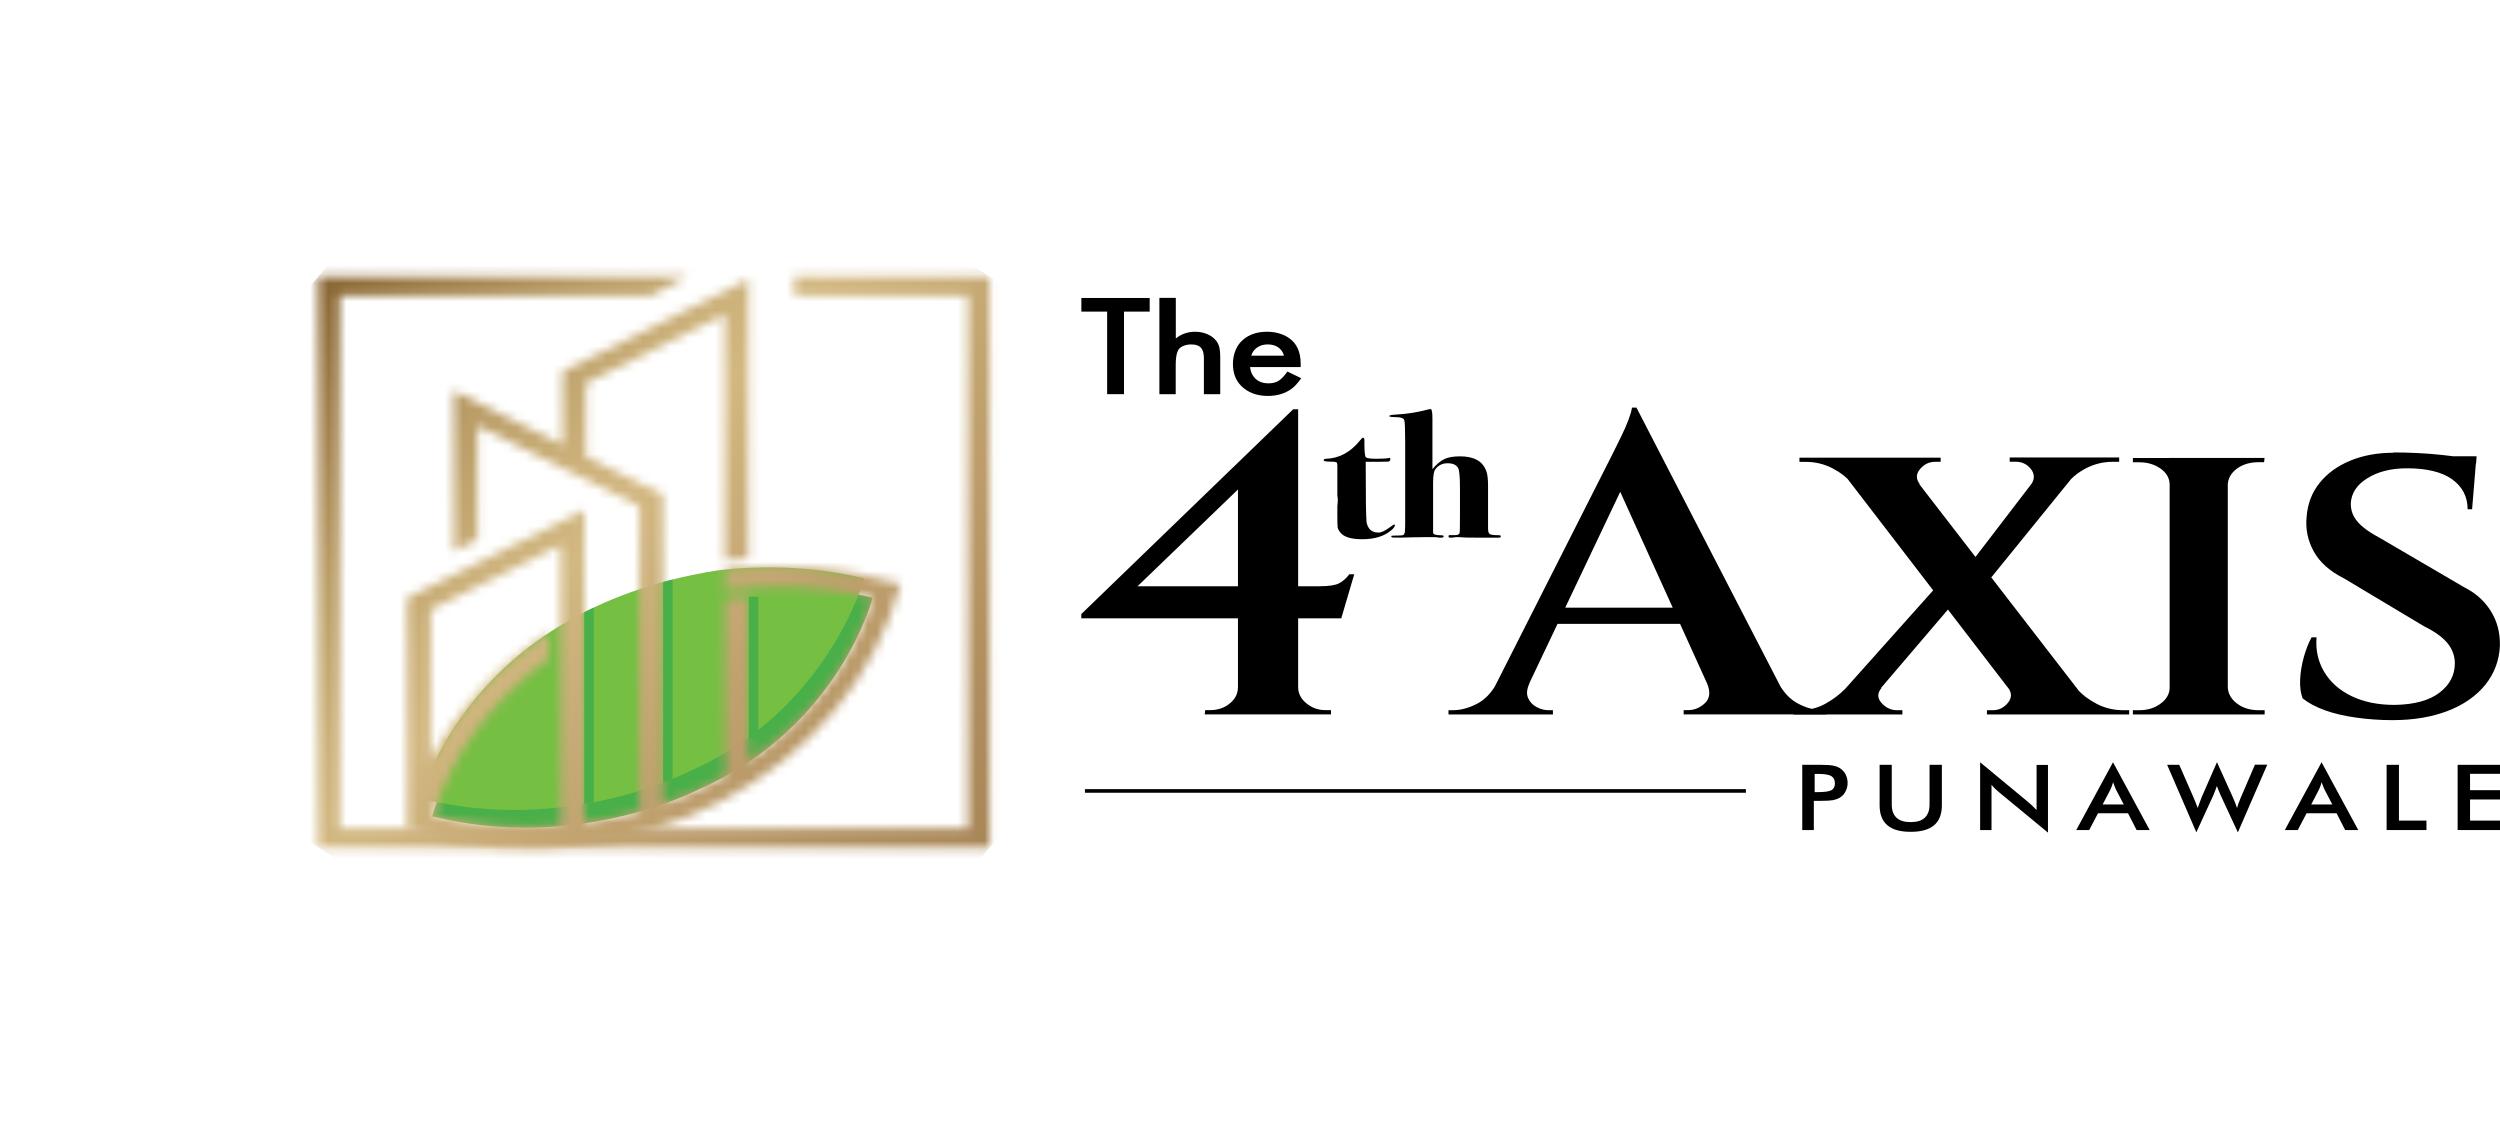<svg width="278" height="125" viewBox="0 0 278 125" fill="none" xmlns="http://www.w3.org/2000/svg">
<mask id="mask0_3042_31" style="mask-type:luminance" maskUnits="userSpaceOnUse" x="35" y="30" width="76" height="65">
<path d="M88.35 30.762V32.84H107.63V92.16H37.793V32.84H72.473L76.364 30.762H35.375V94.238H110.048V30.762H88.35Z" fill="white"/>
</mask>
<g mask="url(#mask0_3042_31)">
<path d="M62.055 -0.001L0.008 71.566L83.391 125.001L145.438 53.434L62.055 -0.001Z" fill="url(#paint0_linear_3042_31)"/>
</g>
<path fill-rule="evenodd" clip-rule="evenodd" d="M48.056 90.777C48.056 90.777 53.037 69.972 80.598 65.591C80.598 65.591 88.516 64.36 97.035 66.466C97.035 66.466 93.362 80.918 77.641 87.806C77.641 87.806 64.275 94.827 48.056 90.777Z" fill="#49AF48"/>
<path fill-rule="evenodd" clip-rule="evenodd" d="M46.779 88.805C46.779 88.805 51.761 67.965 79.54 63.468C79.54 63.468 87.53 62.201 96.102 64.316C96.102 64.316 92.075 79.081 76.572 85.808C76.572 85.808 63.113 92.882 46.779 88.796" fill="#75BF43"/>
<mask id="mask1_3042_31" style="mask-type:luminance" maskUnits="userSpaceOnUse" x="45" y="31" width="56" height="64">
<path d="M47.911 67.786L62.356 60.613V91.794C57.624 92.177 52.819 91.829 48.16 90.732C50.246 83.88 54.76 77.769 61.038 73.237V70.364C55.33 74.067 50.806 78.965 47.9 84.585V67.795L47.911 67.786ZM62.563 41.316V49.461L50.464 43.457V61.309L53.089 60.006V47.347L71.114 56.295V90.206C69.111 90.777 67.056 91.205 64.981 91.49V56.705L45.285 66.483V92.32L46.209 92.57C70.616 99.038 94.524 86.022 100.138 64.913C93.134 63.057 87.572 62.656 80.619 63.334V65.591C86.306 65.047 91.09 65.065 97.015 66.466C94.836 73.638 89.99 79.999 83.234 84.594V66.367C82.487 66.421 81.605 66.501 80.609 66.599V86.227C78.44 87.467 76.115 88.528 73.708 89.376V55.01L65.157 50.764V42.609L80.598 34.946V62.326C81.615 62.228 82.487 62.156 83.224 62.112V31.047L62.532 41.316H62.563Z" fill="white"/>
</mask>
<g mask="url(#mask1_3042_31)">
<path d="M64.876 8.442L7.388 74.751L80.554 121.638L138.043 55.329L64.876 8.442Z" fill="url(#paint1_linear_3042_31)"/>
</g>
<path fill-rule="evenodd" clip-rule="evenodd" d="M64.971 68.08V89.403C65.334 89.341 65.676 89.278 66.029 89.216V67.563C65.666 67.733 65.323 67.911 64.971 68.08Z" fill="#49AF48"/>
<path fill-rule="evenodd" clip-rule="evenodd" d="M73.739 64.726V87.039C74.123 86.887 74.486 86.753 74.797 86.619V64.44C74.445 64.53 74.092 64.619 73.739 64.717" fill="#49AF48"/>
<path d="M84.324 66.358H83.265V82.185H84.324V66.358Z" fill="#49AF48"/>
<path d="M194.143 87.752H120.643V88.154H194.143V87.752Z" fill="black"/>
<path d="M201.698 89.046V92.302H200.411V85.049H202.487C203.099 85.049 203.555 85.076 203.846 85.138C204.136 85.192 204.386 85.29 204.603 85.424C204.873 85.594 205.081 85.817 205.226 86.102C205.371 86.388 205.454 86.7 205.454 87.048C205.454 87.396 205.382 87.708 205.226 88.002C205.081 88.297 204.873 88.52 204.603 88.689C204.386 88.823 204.136 88.912 203.846 88.975C203.555 89.028 203.109 89.055 202.487 89.055H201.698V89.046ZM201.781 88.083H202.134C202.891 88.083 203.4 88.011 203.659 87.868C203.908 87.726 204.043 87.476 204.043 87.119C204.043 86.736 203.908 86.459 203.638 86.298C203.369 86.138 202.87 86.058 202.144 86.058H201.791V88.083H201.781Z" fill="black"/>
<path d="M209.014 85.049H210.363V89.457C210.363 90.108 210.539 90.599 210.892 90.929C211.245 91.259 211.764 91.419 212.469 91.419C213.175 91.419 213.683 91.259 214.036 90.929C214.389 90.599 214.565 90.108 214.565 89.457V85.049H215.935V89.564C215.935 90.545 215.645 91.277 215.074 91.767C214.493 92.258 213.631 92.499 212.469 92.499C211.307 92.499 210.446 92.258 209.875 91.767C209.304 91.285 209.014 90.545 209.014 89.564V85.049Z" fill="black"/>
<path d="M220.19 92.302V84.764L225.544 89.198C225.69 89.323 225.835 89.456 225.99 89.599C226.136 89.742 226.302 89.903 226.468 90.081V85.058H227.734V92.588L222.265 88.074C222.12 87.949 221.975 87.824 221.84 87.69C221.705 87.556 221.57 87.413 221.456 87.262V92.302H220.19Z" fill="black"/>
<path d="M237.592 92.302L236.637 90.438H233.296L232.32 92.302H230.878L234.967 84.764L239.045 92.302H237.602H237.592ZM233.804 89.456H236.16L235.299 87.806C235.247 87.699 235.195 87.583 235.143 87.44C235.091 87.306 235.039 87.155 234.977 86.985C234.935 87.146 234.884 87.288 234.832 87.431C234.78 87.565 234.728 87.69 234.676 87.806L233.815 89.456H233.804Z" fill="black"/>
<path d="M240.985 85.049H242.334L243.932 88.707C244.036 88.948 244.119 89.162 244.192 89.341C244.264 89.519 244.327 89.689 244.379 89.849C244.513 89.466 244.648 89.091 244.794 88.725C244.814 88.68 244.825 88.645 244.835 88.627L246.527 84.755L248.311 88.698C248.394 88.886 248.477 89.082 248.55 89.269C248.623 89.457 248.695 89.653 248.758 89.849C248.799 89.697 248.851 89.537 248.913 89.358C248.976 89.18 249.059 88.966 249.162 88.725L250.75 85.031H252.12L248.851 92.561L246.931 88.422C246.848 88.234 246.765 88.056 246.703 87.886C246.63 87.717 246.568 87.556 246.516 87.405C246.454 87.601 246.381 87.779 246.319 87.949C246.257 88.118 246.184 88.279 246.122 88.439L244.233 92.552L240.975 85.022L240.985 85.049Z" fill="black"/>
<path d="M260.784 92.302L259.83 90.438H256.488L255.513 92.302H254.071L258.159 84.764L262.237 92.302H260.795H260.784ZM256.997 89.456H259.352L258.491 87.806C258.439 87.699 258.387 87.583 258.336 87.44C258.284 87.306 258.232 87.155 258.169 86.985C258.128 87.146 258.076 87.288 258.024 87.431C257.972 87.565 257.92 87.69 257.869 87.806L257.007 89.456H256.997Z" fill="black"/>
<path d="M265.392 92.302V85.049H266.762V91.25H269.823V92.302H265.392Z" fill="black"/>
<path d="M273.289 92.302V85.049H278V86.049H274.669V87.868H278V88.903H274.669V91.25H278V92.302H273.289Z" fill="black"/>
<path d="M143.805 45.509L144.355 47.98L126.496 65.19H146.731C147.758 65.19 148.495 65.083 148.91 64.86C149.336 64.637 149.709 64.306 150.041 63.86H150.591L149.149 68.758H120.238V68.285L143.794 45.518L143.805 45.509ZM144.355 76.404C144.355 77.1 144.656 77.707 145.268 78.206C145.88 78.715 146.586 78.965 147.395 78.965H148.007V79.438H133.967L134.019 78.965H134.569C135.42 78.965 136.146 78.724 136.748 78.224C137.36 77.734 137.661 77.127 137.661 76.395H144.355V76.404ZM137.672 52.494L143.805 45.509H144.355V79.402H137.661V52.503L137.672 52.494Z" fill="black"/>
<path d="M170.079 75.976C169.789 76.609 169.726 77.145 169.913 77.591C170.1 78.037 170.411 78.376 170.857 78.617C171.304 78.858 171.739 78.974 172.186 78.974H172.684V79.447H161.072V78.974H161.57C162.421 78.974 163.293 78.742 164.195 78.287C165.098 77.832 165.845 77.055 166.437 75.985H170.09L170.079 75.976ZM181.971 45.322L182.251 50.309L168.481 79.304H164.725L178.993 51.12C179.066 50.996 179.221 50.683 179.46 50.193C179.699 49.702 179.979 49.14 180.29 48.507C180.601 47.873 180.871 47.266 181.089 46.678C181.307 46.089 181.442 45.643 181.473 45.322H181.971ZM188.436 69.374H171.791V67.572H188.436V69.374ZM181.971 45.322L199.446 79.161H191.259L179.367 52.923L181.961 45.322H181.971ZM189.816 75.976H197.775C198.367 77.055 199.114 77.823 200.017 78.278C200.92 78.742 201.791 78.965 202.642 78.965H203.088V79.438H187.222V78.965H187.72C188.415 78.965 189.048 78.706 189.598 78.18C190.148 77.653 190.221 76.922 189.816 75.967" fill="black"/>
<path d="M209.221 76.502C208.744 77.073 208.744 77.627 209.221 78.162C209.699 78.697 210.269 78.974 210.933 78.974H211.546V79.447H199.436V78.974H200.1C201.169 78.974 202.123 78.733 202.974 78.26C203.825 77.787 204.541 77.243 205.133 76.645L209.221 76.502ZM215.8 50.88V51.353H215.188C214.524 51.353 213.963 51.62 213.507 52.164C213.05 52.7 213.04 53.262 213.476 53.833L205.849 53.69C205.33 53.057 204.624 52.512 203.721 52.048C202.819 51.593 201.854 51.361 200.816 51.361H200.1V50.889H215.8V50.88ZM215.748 64.762L217.689 66.519L206.689 79.402L202.767 79.304L215.759 64.762H215.748ZM211.214 50.978L233.161 79.402H225.534L203.701 50.978H211.224H211.214ZM232.165 50.978L220.439 65.431L218.778 63.102L228.066 50.978H232.154H232.165ZM223.324 76.502L231.013 76.645C231.532 77.252 232.237 77.787 233.14 78.26C234.043 78.733 235.029 78.974 236.098 78.974H236.762V79.447H220.947V78.974H221.611C222.275 78.974 222.825 78.706 223.272 78.162C223.718 77.627 223.728 77.065 223.324 76.502ZM235.651 50.88V51.353H234.935C233.908 51.353 232.933 51.585 232.03 52.04C231.127 52.504 230.421 53.066 229.903 53.726L225.866 53.868C226.271 53.271 226.26 52.7 225.835 52.156C225.409 51.62 224.849 51.344 224.143 51.344H223.479V50.871H235.641L235.651 50.88Z" fill="black"/>
<path d="M241.431 53.922H241.265C241.265 53.19 240.933 52.593 240.269 52.12C239.605 51.647 238.816 51.406 237.893 51.406H237.177V50.933H241.431V53.931V53.922ZM241.431 76.449V79.447H237.177V78.974H237.893C238.816 78.974 239.605 78.733 240.269 78.233C240.933 77.743 241.265 77.145 241.265 76.449H241.431ZM247.73 79.447H241.265V50.924H247.73V79.447ZM247.564 53.922V50.924H251.819L251.767 51.397H251.155C250.2 51.397 249.391 51.638 248.747 52.111C248.104 52.584 247.761 53.19 247.72 53.913H247.554L247.564 53.922ZM247.564 76.449H247.73C247.772 77.145 248.104 77.743 248.758 78.233C249.401 78.724 250.2 78.974 251.165 78.974H251.829V79.447H247.575V76.449H247.564Z" fill="black"/>
<path d="M266.17 50.309C267.021 50.309 267.914 50.335 268.847 50.38C269.792 50.425 270.695 50.496 271.587 50.594C272.469 50.692 273.258 50.79 273.932 50.906C274.617 51.013 275.084 51.12 275.343 51.219L274.897 56.634H274.399C274.399 55.242 273.828 54.127 272.687 53.306C271.545 52.486 269.864 52.075 267.654 52.075C265.89 52.075 264.406 52.45 263.234 53.19C262.051 53.931 261.449 54.876 261.407 56.018C261.407 56.554 261.532 57.044 261.77 57.464C262.009 57.892 262.372 58.293 262.85 58.677C263.327 59.061 263.898 59.417 264.562 59.774L274.067 65.332C275.323 65.966 276.298 66.849 276.993 67.973C277.689 69.097 278.021 70.373 277.99 71.801C277.917 73.451 277.367 74.896 276.36 76.154C275.343 77.403 273.953 78.376 272.189 79.054C270.425 79.732 268.37 80.08 266.056 80.08C264.655 80.08 263.296 79.982 261.968 79.794C260.639 79.607 259.477 79.33 258.481 78.965C257.485 78.599 256.675 78.162 256.053 77.662C255.835 77.091 255.741 76.395 255.772 75.575C255.814 74.754 255.949 73.906 256.188 73.059C256.426 72.202 256.717 71.471 257.049 70.873H257.599C257.485 72.3 257.775 73.585 258.46 74.727C259.145 75.869 260.152 76.761 261.501 77.412C262.85 78.064 264.437 78.385 266.284 78.385C268.464 78.349 270.113 77.903 271.265 77.029C272.407 76.154 272.978 75.075 272.978 73.772C272.978 72.951 272.708 72.202 272.178 71.542C271.639 70.873 270.767 70.239 269.553 69.642L260.65 64.315C259.062 63.521 257.941 62.513 257.277 61.3C256.613 60.078 256.354 58.793 256.499 57.428C256.613 56.001 257.09 54.761 257.941 53.699C258.792 52.637 259.923 51.816 261.345 51.227C262.767 50.639 264.375 50.344 266.181 50.344M275.395 50.737L275.343 51.549H270.093V50.737H275.395Z" fill="black"/>
<path d="M155.095 58.436C155.095 58.588 154.95 58.775 154.649 59.016C153.881 59.65 152.812 59.962 151.463 59.962C150.218 59.962 149.398 59.703 149.014 59.177C148.858 58.971 148.765 58.784 148.744 58.615C148.723 58.436 148.713 57.99 148.713 57.267V56.304C148.744 56.045 148.765 55.778 148.765 55.501L148.713 55.082V51.816C148.713 51.575 148.671 51.433 148.599 51.397C148.516 51.361 148.287 51.335 147.893 51.335C147.426 51.335 147.188 51.281 147.188 51.174C147.188 51.094 147.271 51.04 147.447 51.014C148.91 50.978 150.176 50.291 151.245 48.962C151.39 48.774 151.494 48.676 151.577 48.676C151.67 48.676 151.722 48.774 151.722 48.962C151.712 50.112 151.764 50.746 151.888 50.853C152.013 50.96 152.397 51.014 153.04 51.014C153.684 51.014 154.161 50.987 154.42 50.933C154.451 50.924 154.483 50.915 154.514 50.915C154.576 50.915 154.607 50.96 154.607 51.04C154.607 51.236 154.503 51.335 154.306 51.335C153.673 51.352 152.968 51.352 152.189 51.352H151.868V51.772C151.868 55.349 151.899 57.446 151.961 58.062C152.106 58.838 152.552 59.221 153.289 59.221C153.621 59.221 154.047 59.016 154.576 58.615C154.825 58.427 154.991 58.329 155.053 58.329C155.105 58.329 155.126 58.365 155.126 58.427" fill="black"/>
<path d="M166.873 59.667C166.873 59.748 166.8 59.792 166.665 59.792H164.787C163.448 59.792 162.618 59.774 162.307 59.73H161.933L161.373 59.792C161.165 59.801 161.072 59.757 161.072 59.641C161.072 59.551 161.113 59.507 161.186 59.507H161.726C162.068 59.525 162.265 59.435 162.307 59.266C162.338 59.159 162.348 58.49 162.348 57.25V54.252C162.348 53.003 162.276 52.262 162.141 52.039C161.944 51.691 161.549 51.513 160.979 51.513C160.377 51.513 159.91 51.754 159.588 52.218C159.432 52.45 159.36 52.941 159.36 53.699V59.221C159.349 59.426 159.661 59.525 160.325 59.525C160.46 59.525 160.532 59.569 160.532 59.65C160.532 59.748 160.429 59.792 160.231 59.792H160.045C159.92 59.757 159.733 59.73 159.484 59.73H158.457L157.149 59.748L155.769 59.783H155.064C154.825 59.783 154.711 59.748 154.711 59.658C154.711 59.623 154.721 59.587 154.763 59.578C154.794 59.569 154.866 59.56 154.97 59.56C155.562 59.56 155.915 59.542 156.029 59.498C156.143 59.462 156.205 59.301 156.236 59.034C156.257 58.873 156.257 58.07 156.257 56.616V49.22C156.257 47.766 156.226 46.936 156.153 46.713C156.081 46.49 155.749 46.383 155.157 46.383C154.7 46.383 154.483 46.339 154.483 46.258C154.483 46.178 154.742 46.124 155.271 46.098C156.465 46.026 157.596 45.857 158.654 45.571C158.851 45.518 159.007 45.491 159.1 45.491C159.225 45.491 159.287 45.866 159.287 46.615V52.173C159.744 51.62 160.18 51.245 160.615 51.049C161.041 50.844 161.622 50.746 162.359 50.746C163.905 50.746 164.87 51.281 165.264 52.361C165.41 52.709 165.472 53.271 165.472 54.056V58.748C165.472 59.096 165.534 59.31 165.669 59.391C165.804 59.471 166.136 59.516 166.665 59.516C166.821 59.516 166.904 59.56 166.904 59.658" fill="black"/>
<path d="M124.991 34.651V43.831H123.113V34.651H120.249V33.135H127.845V34.651H124.991Z" fill="black"/>
<path d="M128.934 33.126H130.75V37.631C131.383 37.132 132.099 36.891 132.888 36.891C133.365 36.891 133.801 36.971 134.206 37.14C134.611 37.31 134.932 37.524 135.171 37.81C135.368 38.033 135.503 38.291 135.576 38.568C135.648 38.844 135.69 39.219 135.69 39.692V43.832H133.874V39.844C133.874 39.38 133.791 39.023 133.635 38.782C133.417 38.461 133.033 38.3 132.463 38.3C132.12 38.3 131.809 38.363 131.539 38.488C131.269 38.612 131.082 38.782 130.979 39.005C130.823 39.326 130.74 39.844 130.74 40.575V43.832H128.924V33.135L128.934 33.126Z" fill="black"/>
<path d="M144.635 40.816H139.01C139.042 41.146 139.135 41.441 139.28 41.69C139.643 42.315 140.235 42.627 141.055 42.627C141.501 42.627 141.874 42.538 142.175 42.351C142.476 42.163 142.808 41.824 143.161 41.316L144.697 42.056C144.334 42.574 143.991 42.957 143.649 43.216C142.912 43.76 142.03 44.028 140.992 44.028C139.726 44.028 138.71 43.635 137.962 42.85C137.392 42.252 137.101 41.45 137.101 40.45C137.101 39.906 137.205 39.389 137.402 38.925C137.599 38.452 137.879 38.068 138.243 37.765C138.938 37.176 139.82 36.891 140.889 36.891C141.791 36.891 142.58 37.105 143.255 37.533C144.178 38.131 144.635 39.103 144.635 40.45C144.635 40.522 144.635 40.647 144.635 40.816ZM142.777 39.549C142.694 39.264 142.57 39.032 142.414 38.871C142.061 38.488 141.574 38.3 140.951 38.3C140.505 38.3 140.121 38.416 139.799 38.639C139.477 38.862 139.249 39.175 139.135 39.549H142.777Z" fill="black"/>
<defs>
<linearGradient id="paint0_linear_3042_31" x1="1.489" y1="11.487" x2="146.433" y2="137.15" gradientUnits="userSpaceOnUse">
<stop stop-color="#2F2213"/>
<stop offset="0.14" stop-color="#6B4B1F"/>
<stop offset="0.17" stop-color="#7A5523"/>
<stop offset="0.25" stop-color="#9E7D49"/>
<stop offset="0.32" stop-color="#BA9D67"/>
<stop offset="0.38" stop-color="#CBB079"/>
<stop offset="0.42" stop-color="#D2B780"/>
<stop offset="0.65" stop-color="#AF8D5E"/>
<stop offset="0.77" stop-color="#A28050"/>
<stop offset="0.85" stop-color="#7C5E37"/>
<stop offset="0.93" stop-color="#5E4424"/>
<stop offset="0.97" stop-color="#543B1E"/>
<stop offset="1" stop-color="#543B1E"/>
</linearGradient>
<linearGradient id="paint1_linear_3042_31" x1="1.138" y1="11.9" x2="146.082" y2="137.563" gradientUnits="userSpaceOnUse">
<stop stop-color="#2F2213"/>
<stop offset="0.14" stop-color="#6B4B1F"/>
<stop offset="0.17" stop-color="#7A5523"/>
<stop offset="0.25" stop-color="#9E7D49"/>
<stop offset="0.32" stop-color="#BA9D67"/>
<stop offset="0.38" stop-color="#CBB079"/>
<stop offset="0.42" stop-color="#D2B780"/>
<stop offset="0.65" stop-color="#AF8D5E"/>
<stop offset="0.77" stop-color="#A28050"/>
<stop offset="0.85" stop-color="#7C5E37"/>
<stop offset="0.93" stop-color="#5E4424"/>
<stop offset="0.97" stop-color="#543B1E"/>
<stop offset="1" stop-color="#543B1E"/>
</linearGradient>
</defs>
</svg>
